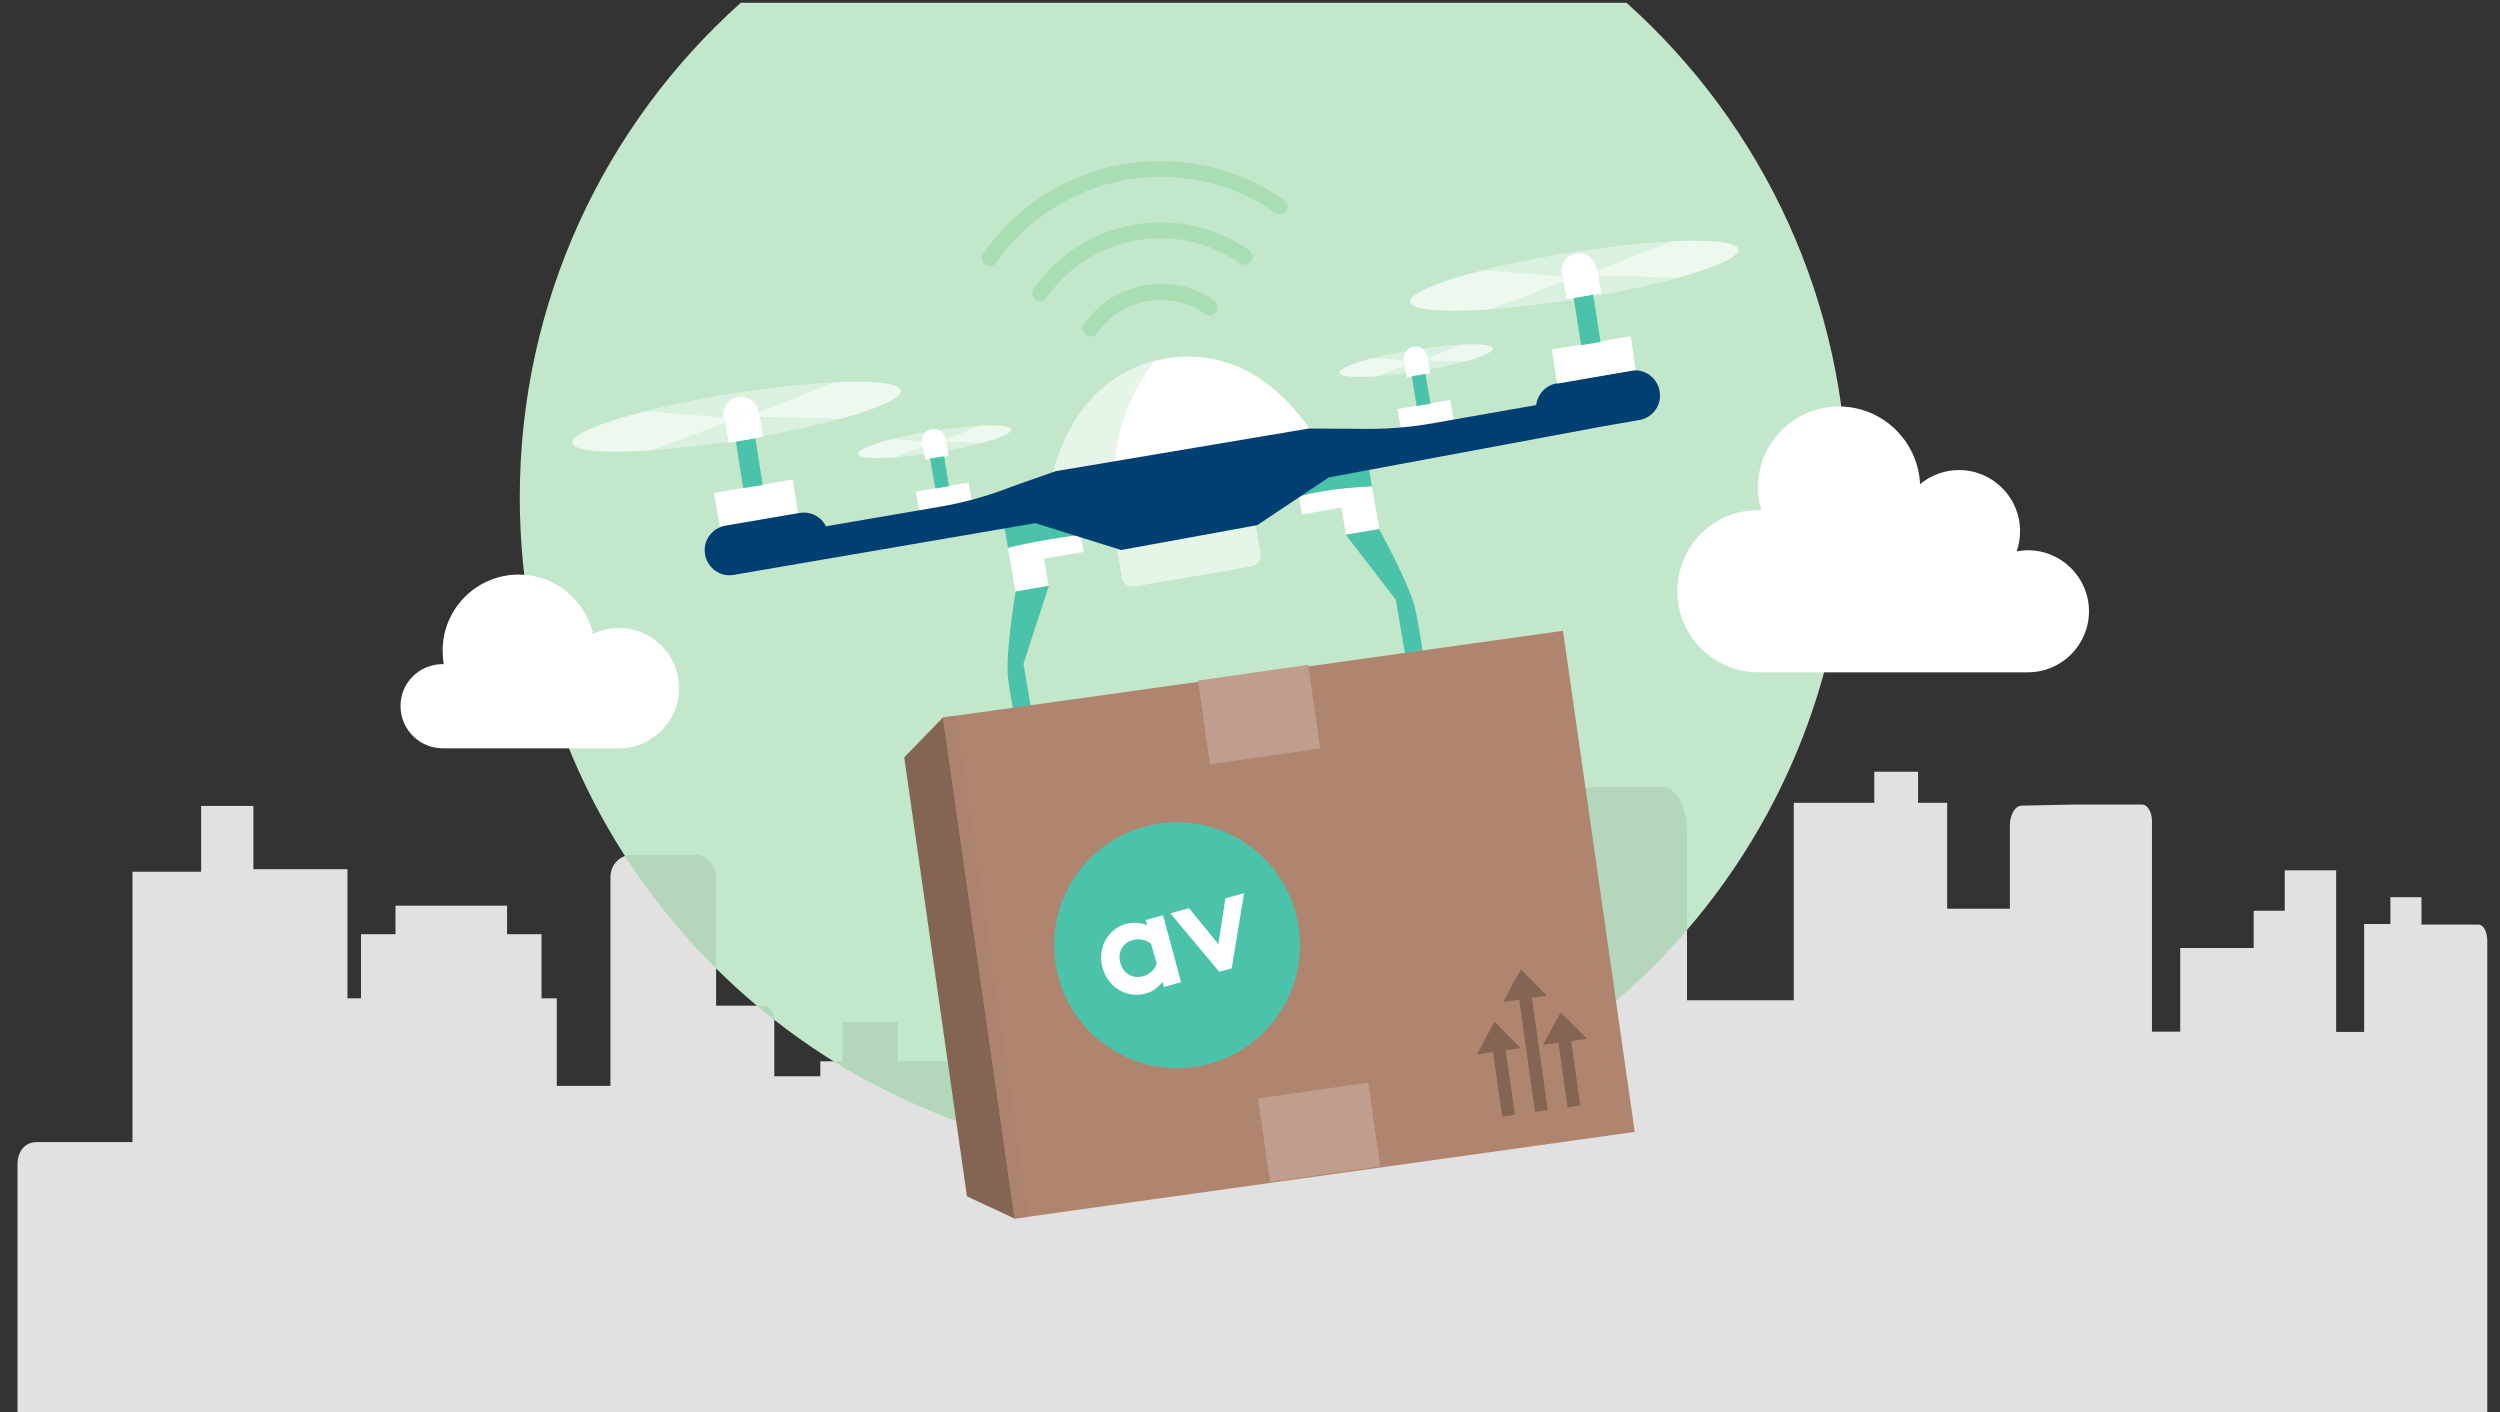 <?xml version="1.0" encoding="utf-8"?>
<!-- Generator: Adobe Illustrator 24.0.2, SVG Export Plug-In . SVG Version: 6.00 Build 0)  -->
<svg version="1.1" id="Calque_1" xmlns="http://www.w3.org/2000/svg" xmlns:xlink="http://www.w3.org/1999/xlink" x="0px" y="0px"
	 viewBox="0 0 885 500" style="enable-background:new 0 0 885 500;" xml:space="preserve">
<rect x="0" y="0" width="885" height="500" fill="#333333" stroke="none"/>
<style type="text/css">
	.st0{fill:#E1E1E1;}
	.st1{fill:#C3E7CA;}
	.st2{fill:none;}
	.st3{opacity:0.7;clip-path:url(#SVGID_2_);fill:#AFD0B5;enable-background:new    ;}
	.st4{fill:#A9DDB3;}
	.st5{fill:#FFFFFF;}
	.st6{fill:#4BC3AA;}
	.st7{opacity:0.4;fill:#FFFFFF;enable-background:new    ;}
	.st8{opacity:0.5;fill:#FFFFFF;enable-background:new    ;}
	.st9{fill:#E5F5E8;}
	.st10{fill:#003F72;}
	.st11{fill:#4BC3AA;stroke:#4BC3AA;stroke-width:0.25;stroke-miterlimit:10;}
	.st12{fill:#B0856F;}
	.st13{fill:#AD826E;}
	.st14{fill:#C09D8C;}
	.st15{fill:#846453;}
	.st16{fill:#E6E6E6;}
</style>
<path class="st0" d="M880.5,333.1c0-3.2-1.3-5.8-3.2-5.8h-20.1v-9.7h-11v9.5h-9.3v38.2H827v-57.2h-18.2v14.3h-11v13.2h-26v29.6h-10
	v-74.6c0-3.2-1.6-5.8-3.5-5.8h-22h-1.7l-18.9,0.4c-2.3,0-4.2,3.1-4.2,7v29.5h-22.2v-37.5H679v-11h-15.5v11H635v69.9h-37.8v-59.3
	c0-8.9-3.5-16.3-9.3-16.3h-23.4c-5.8,0-10.5,6.3-10.5,15.3v56.6l-8.2-0.5v-23.4h-12.2v-10.7H494v10.7h-12.2v9.4h-5.4v22.4h-17.3
	c-2.3,0-4.2,1.9-4.2,4.3V380h-38.4v-24.1h-5.4v-8h-12.2v-9.2h-39.6v9.2H347v8h-5.4v19.8h-23.8v-13.9h-19.6v13.9h-7.8v5.3h-16.3
	v-20.2c0-2.6-1.8-4.8-3.9-4.8h-16.7v-45.6c0-4.3-3.4-7.8-7.6-7.8h-22.2c-4.2,0-7.6,3.5-7.6,7.8v74h-19v-31h-5.4v-22.7h-12.2v-10.1
	H140v10.1h-12.2v22.7H123v-45.7H89.7v-22.4H71.2v23.3H46.9v95.7h-34c-4.2,0-6.7,3.5-6.7,7.8v88.1h874.3V333.1z"/>
<path class="st1" d="M575.8,1H262.2c-48,43-78.2,105.5-78.2,175c0,129.8,105.2,235,235,235s235-105.2,235-235
	C654,106.5,623.8,44,575.8,1z"/>
<circle class="st2" cx="419" cy="176" r="235"/>
<circle class="st2" cx="419" cy="176" r="235"/>
<g>
	<g>
		<g>
			<defs>
				<circle id="SVGID_1_" cx="419" cy="176" r="235"/>
			</defs>
			<clipPath id="SVGID_2_">
				<use xlink:href="#SVGID_1_"  style="overflow:visible;"/>
			</clipPath>
			<path class="st3" d="M880.5,333.1c0-3.2-1.3-5.8-3.2-5.8h-20.1v-9.7h-11v9.5h-9.3v38.2H827v-57.2h-18.2v14.3h-11v13.2h-26v29.6
				h-10v-74.6c0-3.2-1.6-5.8-3.5-5.8h-22h-1.7l-18.9,0.4c-2.3,0-4.2,3.1-4.2,7v29.5h-22.2v-37.5H679v-11h-15.5v11H635v69.9h-37.8
				v-59.3c0-8.9-3.5-16.3-9.3-16.3h-23.4c-5.8,0-10.5,6.3-10.5,15.3v56.6l-8.2-0.5v-23.4h-12.2v-10.7H494v10.7h-12.2v9.4h-5.4v22.4
				h-17.3c-2.3,0-4.2,1.9-4.2,4.3V380h-38.4v-24.1h-5.4v-8h-12.2v-9.2h-39.6v9.2H347v8h-5.4v19.8h-23.8v-13.9h-19.6v13.9h-7.8v5.3
				h-16.3v-20.2c0-2.6-1.8-4.8-3.9-4.8h-16.7v-45.6c0-4.3-3.4-7.8-7.6-7.8h-22.2c-4.2,0-7.6,3.5-7.6,7.8v74h-19v-31h-5.4v-22.7
				h-12.2v-10.1H140v10.1h-12.2v22.7H123v-45.7H89.7v-22.4H71.2v23.3H46.9v95.7h-34c-4.2,0-6.7,3.5-6.7,7.8v90.1h874.3V333.1z"/>
		</g>
	</g>
</g>
<g>
	<g>
		<path class="st4" d="M454.6,70.8c-16.8-11.7-37.1-16.1-57.2-12.6c-20.1,3.6-37.6,14.8-49.3,31.6c-0.9,1.3-0.6,3,0.7,3.9
			c0.5,0.3,1,0.5,1.6,0.5c0.9,0,1.8-0.4,2.3-1.2c10.8-15.5,27.1-25.9,45.7-29.3c18.7-3.3,37.5,0.8,53,11.6c1.3,0.9,3,0.6,3.9-0.7
			C456.2,73.4,455.9,71.7,454.6,70.8z"/>
	</g>
	<g>
		<path class="st4" d="M442.2,88.6c-12-8.4-26.6-11.6-41-9s-27,10.6-35.3,22.6c-0.9,1.3-0.6,3,0.7,3.9c0.5,0.3,1,0.5,1.6,0.5
			c0.9,0,1.8-0.4,2.3-1.2c7.5-10.8,18.8-18,31.7-20.3c12.9-2.3,26,0.6,36.8,8.1c1.3,0.9,3,0.6,3.9-0.7
			C443.8,91.2,443.5,89.5,442.2,88.6z"/>
	</g>
	<g>
		<path class="st4" d="M429.8,106.4c-7.2-5.1-16-7-24.7-5.4s-16.3,6.4-21.3,13.7c-0.9,1.3-0.6,3,0.7,3.9c0.5,0.3,1,0.5,1.6,0.5
			c0.9,0,1.8-0.4,2.3-1.2c4.2-6,10.5-10,17.7-11.3s14.5,0.3,20.5,4.5c1.3,0.9,3,0.6,3.9-0.7C431.4,109,431.1,107.3,429.8,106.4z"/>
	</g>
</g>
<path class="st5" d="M622.3,180.6c0.4,0,0.8,0,1.2,0c-0.7-2.6-1.2-5.2-1.2-8c0-15.8,12.8-28.7,28.7-28.7c15.4,0,28,12.2,28.7,27.5
	c3.7-3.1,8.6-5,13.8-5c11.9,0,21.6,9.7,21.6,21.6c0,2.5-0.4,4.9-1.2,7.2c1.3-0.2,2.6-0.4,4-0.4c11.9,0,21.6,9.7,21.6,21.6
	c0,11.9-9.7,21.6-21.6,21.6h-95.4l0,0c-15.8,0-28.7-12.8-28.7-28.7S606.4,180.6,622.3,180.6z"/>
<rect x="83" y="143.5" class="st2" width="129" height="68.6"/>
<path class="st5" d="M156.7,235.1c0.1,0,0.3,0,0.4,0c-0.3-1.6-0.4-3.2-0.4-4.8c0-14.9,12.1-26.9,26.9-26.9c12.8,0,23.6,9,26.3,21
	c2.8-1.3,5.9-2.1,9.2-2.1c11.8,0,21.3,9.6,21.3,21.3c0,11.8-9.6,21.3-21.3,21.3h-62.4c-8.2,0-14.9-6.7-14.9-14.9
	C141.7,241.8,148.4,235.1,156.7,235.1z"/>
<path class="st6" d="M506.9,132.3"/>
<g>
	<g>
		<g>
			<g>
				<path class="st7" d="M330.2,152.5c-15,2.4-26.9,6.1-26.5,8.2c0.3,2.1,12.8,1.9,27.7-0.5c15-2.4,26.9-6.1,26.5-8.2
					C357.6,149.9,345.2,150.1,330.2,152.5z"/>
				<path class="st8" d="M303.7,160.7c0.2,1.4,5.5,1.7,13.2,1.2l14-5.3l-15-1.2C308.3,157.3,303.4,159.4,303.7,160.7z"/>
				<path class="st8" d="M347,150.7l-14.2,5.6l15.2,0.4c6.3-1.7,10.2-3.5,10-4.7C357.7,150.8,353.4,150.4,347,150.7z"/>
			</g>
			<g>
				<path class="st7" d="M500.7,123.8c-15,2.4-26.9,6.1-26.5,8.2c0.3,2.1,12.8,1.9,27.7-0.5c15-2.4,26.9-6.1,26.5-8.2
					C528.1,121.2,515.7,121.4,500.7,123.8z"/>
				<path class="st8" d="M474.2,132c0.2,1.4,5.5,1.7,13.2,1.2l14-5.3l-15-1.2C478.9,128.6,474,130.6,474.2,132z"/>
				<path class="st8" d="M517.5,122l-14.2,5.6l15.2,0.4c6.3-1.7,10.2-3.5,10-4.7C528.3,122.1,524,121.7,517.5,122z"/>
			</g>
			<g>
				<path class="st7" d="M259.4,139.3c-32.1,5.1-57.5,13-56.8,17.5s27.3,4,59.4-1.1s57.5-13,56.8-17.5
					C318.1,133.7,291.5,134.2,259.4,139.3z"/>
				<path class="st8" d="M202.7,156.8c0.5,2.9,11.7,3.7,28.2,2.6l29.9-11.3l-32.2-2.5C212.6,149.6,202.2,153.9,202.7,156.8z"/>
				<path class="st8" d="M295.4,135.4l-30.4,12l32.5,0.9c13.4-3.7,21.8-7.4,21.4-10C318.4,135.6,309.2,134.7,295.4,135.4z"/>
			</g>
			<g>
				<path class="st7" d="M555.9,89.4c-32.1,5.1-57.5,13-56.8,17.5s27.3,4,59.4-1.1c32.1-5.1,57.5-13,56.8-17.5
					C614.6,83.8,588,84.3,555.9,89.4z"/>
				<path class="st8" d="M499.2,106.9c0.5,2.9,11.7,3.7,28.2,2.6l29.9-11.3l-32.2-2.5C509.1,99.7,498.7,104,499.2,106.9z"/>
				<path class="st8" d="M591.9,85.4l-30.4,12l32.5,0.9c13.4-3.7,21.8-7.4,21.4-10C614.9,85.7,605.7,84.8,591.9,85.4z"/>
			</g>
			<g>
				<g>
					<polygon class="st5" points="458.4,167.7 460.9,182.1 474.8,179.7 476.5,189.3 488.3,187.3 483.8,161.6 					"/>
				</g>
				<g>
					<path class="st6" d="M458.4,167.7l1.4,8h0.1c8.5-2.2,17.1-3.1,25.8-3.5l-1.8-10.6L458.4,167.7z"/>
				</g>
				<path class="st9" d="M441.5,168.5l-49.1,8.4l4.7,27.5c0.4,2.2,2.4,3.6,4.6,3.2l41.3-7.1c2.2-0.4,3.6-2.4,3.2-4.6L441.5,168.5z"
					/>
				<g>
					<polygon class="st5" points="381.1,180.9 355,183.6 359.5,209.4 371.2,207.3 369.6,197.7 383.6,195.4 					"/>
				</g>
				<g>
					<path class="st6" d="M355,183.6l1.8,10.4c0.4-0.1,0.8-0.3,1.3-0.4c8.1-1.9,16.2-3.2,24.4-4.3l-1.4-8.3L355,183.6z"/>
				</g>
				<g>
					<g>
						<polygon class="st5" points="252.8,174.5 254.8,186.4 282.6,181.7 280.6,169.7 						"/>
					</g>
					<g>
						<g>
							<polygon class="st6" points="260.5,156.3 263.1,172.8 270,171.7 267.4,155.1 							"/>
						</g>
						<g>
							
								<rect x="257" y="147.2" transform="matrix(0.986 -0.169 0.169 0.986 -21.786 46.574)" class="st5" width="12.4" height="8.6"/>
						</g>
						<g>
							<path class="st5" d="M261.3,140.5c-3.4,0.6-5.7,3.8-5.1,7.2l0.1,0.6l12.3-2.1l-0.1-0.6C267.9,142.2,264.7,140,261.3,140.5z"
								/>
						</g>
					</g>
				</g>
				<g>
					<path class="st5" d="M335.8,172l-1.8-10.3l1.8-0.3l-1-5.7l-0.1-0.4c-0.4-2.3-2.6-3.8-4.8-3.4c-2.3,0.4-3.8,2.6-3.4,4.8l0.1,0.4
						l1,5.7l6-1l-4.2,0.7l1.8,10.3l-7,1.2l1.5,8.6l18.7-3.2l-1.5-8.6L335.8,172z"/>
					<polygon class="st5" points="499.9,133.3 499.9,133.3 500.3,133.2 					"/>
					<path class="st5" d="M506.3,142.8l-1.8-10.3l1.8-0.3l-1-5.7l-0.1-0.4c-0.4-2.3-2.6-3.8-4.8-3.4c-2.3,0.4-3.8,2.6-3.4,4.8
						l0.1,0.4l1,5.7l1.8-0.3l0.5-0.1l-0.5,0.1l1.8,10.3l-7,1.2l1.5,8.6l18.7-3.2l-1.5-8.6L506.3,142.8z"/>
				</g>
				<path class="st5" d="M412.8,126.9l-0.3,0.1c-33.5,5.9-39.8,40.6-41.2,45.8l95.5-16.2C463.7,152.1,446.3,121.3,412.8,126.9z"/>
				<path class="st9" d="M371.3,172.8l23.3-3.9c-0.6-14,5.3-29.7,14-41C378.4,135.6,372.6,167.8,371.3,172.8z"/>
				<g>
					<path class="st6" d="M359.5,209.4c0,0-3.6,22.2-2.7,30.1c0.9,7.9,3,17.5,3,17.5s2.1,7.3,8.1,10.7l-5.6-32.7l9-27.6L359.5,209.4
						z"/>
					<path class="st6" d="M500.8,214.8c-1.8-7.8-12.6-27.5-12.6-27.5l-11.8,2l17.7,23l5.6,32.7c4.5-5.3,4.1-12.8,4.1-12.8
						S502.6,222.6,500.8,214.8z"/>
					<path class="st10" d="M577.3,131.2l-26.2,4.5c-4,0.7-6.8,3.9-7.3,7.7l-36.4,6.4c-8.9,1.6-17.8,2.2-26.8,2l-17.3-0.1l-89.6,15.1
						l-15.6,5.5c-8.4,3.3-17.1,5.7-26,7.2l-39.7,6.8c-1.7-3.4-5.5-5.4-9.4-4.7l-26.2,4.5c-4.8,0.8-8.1,5.4-7.2,10.2
						c0.8,4.8,5.4,8.1,10.2,7.2l17.4-3l89.3-15.3l30.4,9.5l48.2-8.8l25.3-16.9l97.2-18.1l0,0l12.7-2.2c4.8-0.8,8.1-5.4,7.2-10.2
						C586.7,133.6,582.1,130.4,577.3,131.2z"/>
				</g>
				<g>
					<g>
						<polygon class="st5" points="549.4,123.7 551.2,135.8 579,131 577.3,119 						"/>
					</g>
					<g>
						<g>
							<polygon class="st6" points="557.1,105.5 559.7,122.2 566.6,121.1 564,104.3 							"/>
						</g>
						<g>
							
								<rect x="553.6" y="96.4" transform="matrix(0.986 -0.169 0.169 0.986 -8.965 95.882)" class="st5" width="12.4" height="8.6"/>
						</g>
						<g>
							<path class="st5" d="M557.9,89.8c-3.4,0.6-5.7,3.8-5.1,7.2l0.1,0.6l12.3-2.1l-0.1-0.6C564.5,91.5,561.3,89.2,557.9,89.8z"/>
						</g>
					</g>
				</g>
			</g>
		</g>
	</g>
	<polyline class="st11" points="333.6,161.7 329.4,162.4 331.2,172.8 335.8,172 334.1,161.6 	"/>
	<polygon class="st11" points="506.3,142.8 504.5,132.5 499.9,133.3 499.9,133.3 501.6,143.6 	"/>
</g>
<g>
	<polygon class="st12" points="333.8,254 359.2,431.4 578.7,400.7 553.3,223.3 	"/>
	<polygon class="st13" points="333.8,254 359.2,431.4 364,430.7 338.6,253.3 	"/>
	
		<rect x="425.9" y="238.1" transform="matrix(0.99 -0.142 0.142 0.99 -31.361 65.695)" class="st14" width="39.4" height="29.9"/>
	
		<rect x="447.1" y="386" transform="matrix(0.99 -0.142 0.142 0.99 -52.104 70.191)" class="st14" width="39.4" height="29.9"/>
	<polygon class="st15" points="320.1,268.1 342.3,423.5 359.2,431.4 333.8,254 	"/>
	<g>
		<g>
			<polygon class="st15" points="533.7,366.4 529.1,361.7 525.9,367.5 522.8,373.3 528.5,372.4 531.8,395.3 536.3,394.6 533,371.8 
				538.3,371 			"/>
		</g>
		<g>
			<polygon class="st15" points="557.1,363 552.5,358.4 549.3,364.2 546.2,369.9 551.7,369.1 554.9,392 559.4,391.3 556.2,368.5 
				561.8,367.7 			"/>
		</g>
		<g>
			<polygon class="st15" points="547.6,352.5 543,347.8 538.4,343.2 535.2,348.9 532.1,354.7 537.8,353.9 543.4,393.6 547.9,393 
				542.3,353.2 			"/>
		</g>
	</g>
</g>
<g>
	<circle class="st6" cx="416.7" cy="334.6" r="43.5"/>
	<g>
		<path class="st5" d="M418.1,347.7l-6.1,1.7l-0.5-1.9c-1.5,2.2-3.5,3.5-5.9,4.2c-3.5,1-7.2,0.3-10-1.6c-2.4-1.6-4.4-4.2-5.3-7.5
			c-1.9-7,1.8-13.7,8.2-15.5c2.7-0.7,5.3-0.5,7.6,0.5l-0.5-1.9l6.1-1.7L418.1,347.7z M407.5,334.1c-1.8-1.4-4.2-2-6.6-1.3
			c-3.7,1-5.3,4.7-4.3,8.1c1,3.7,4.4,5.7,8,4.7c2.4-0.7,4.2-2.4,4.9-4.5L407.5,334.1z"/>
		<path class="st5" d="M431.3,334.2l2.5-16.2l6.6-1.8l-4.4,26.6l-4.4,1.2l-17.3-20.7l6.6-1.8L431.3,334.2z"/>
	</g>
</g>
<path class="st16" d="M890,356"/>
</svg>
